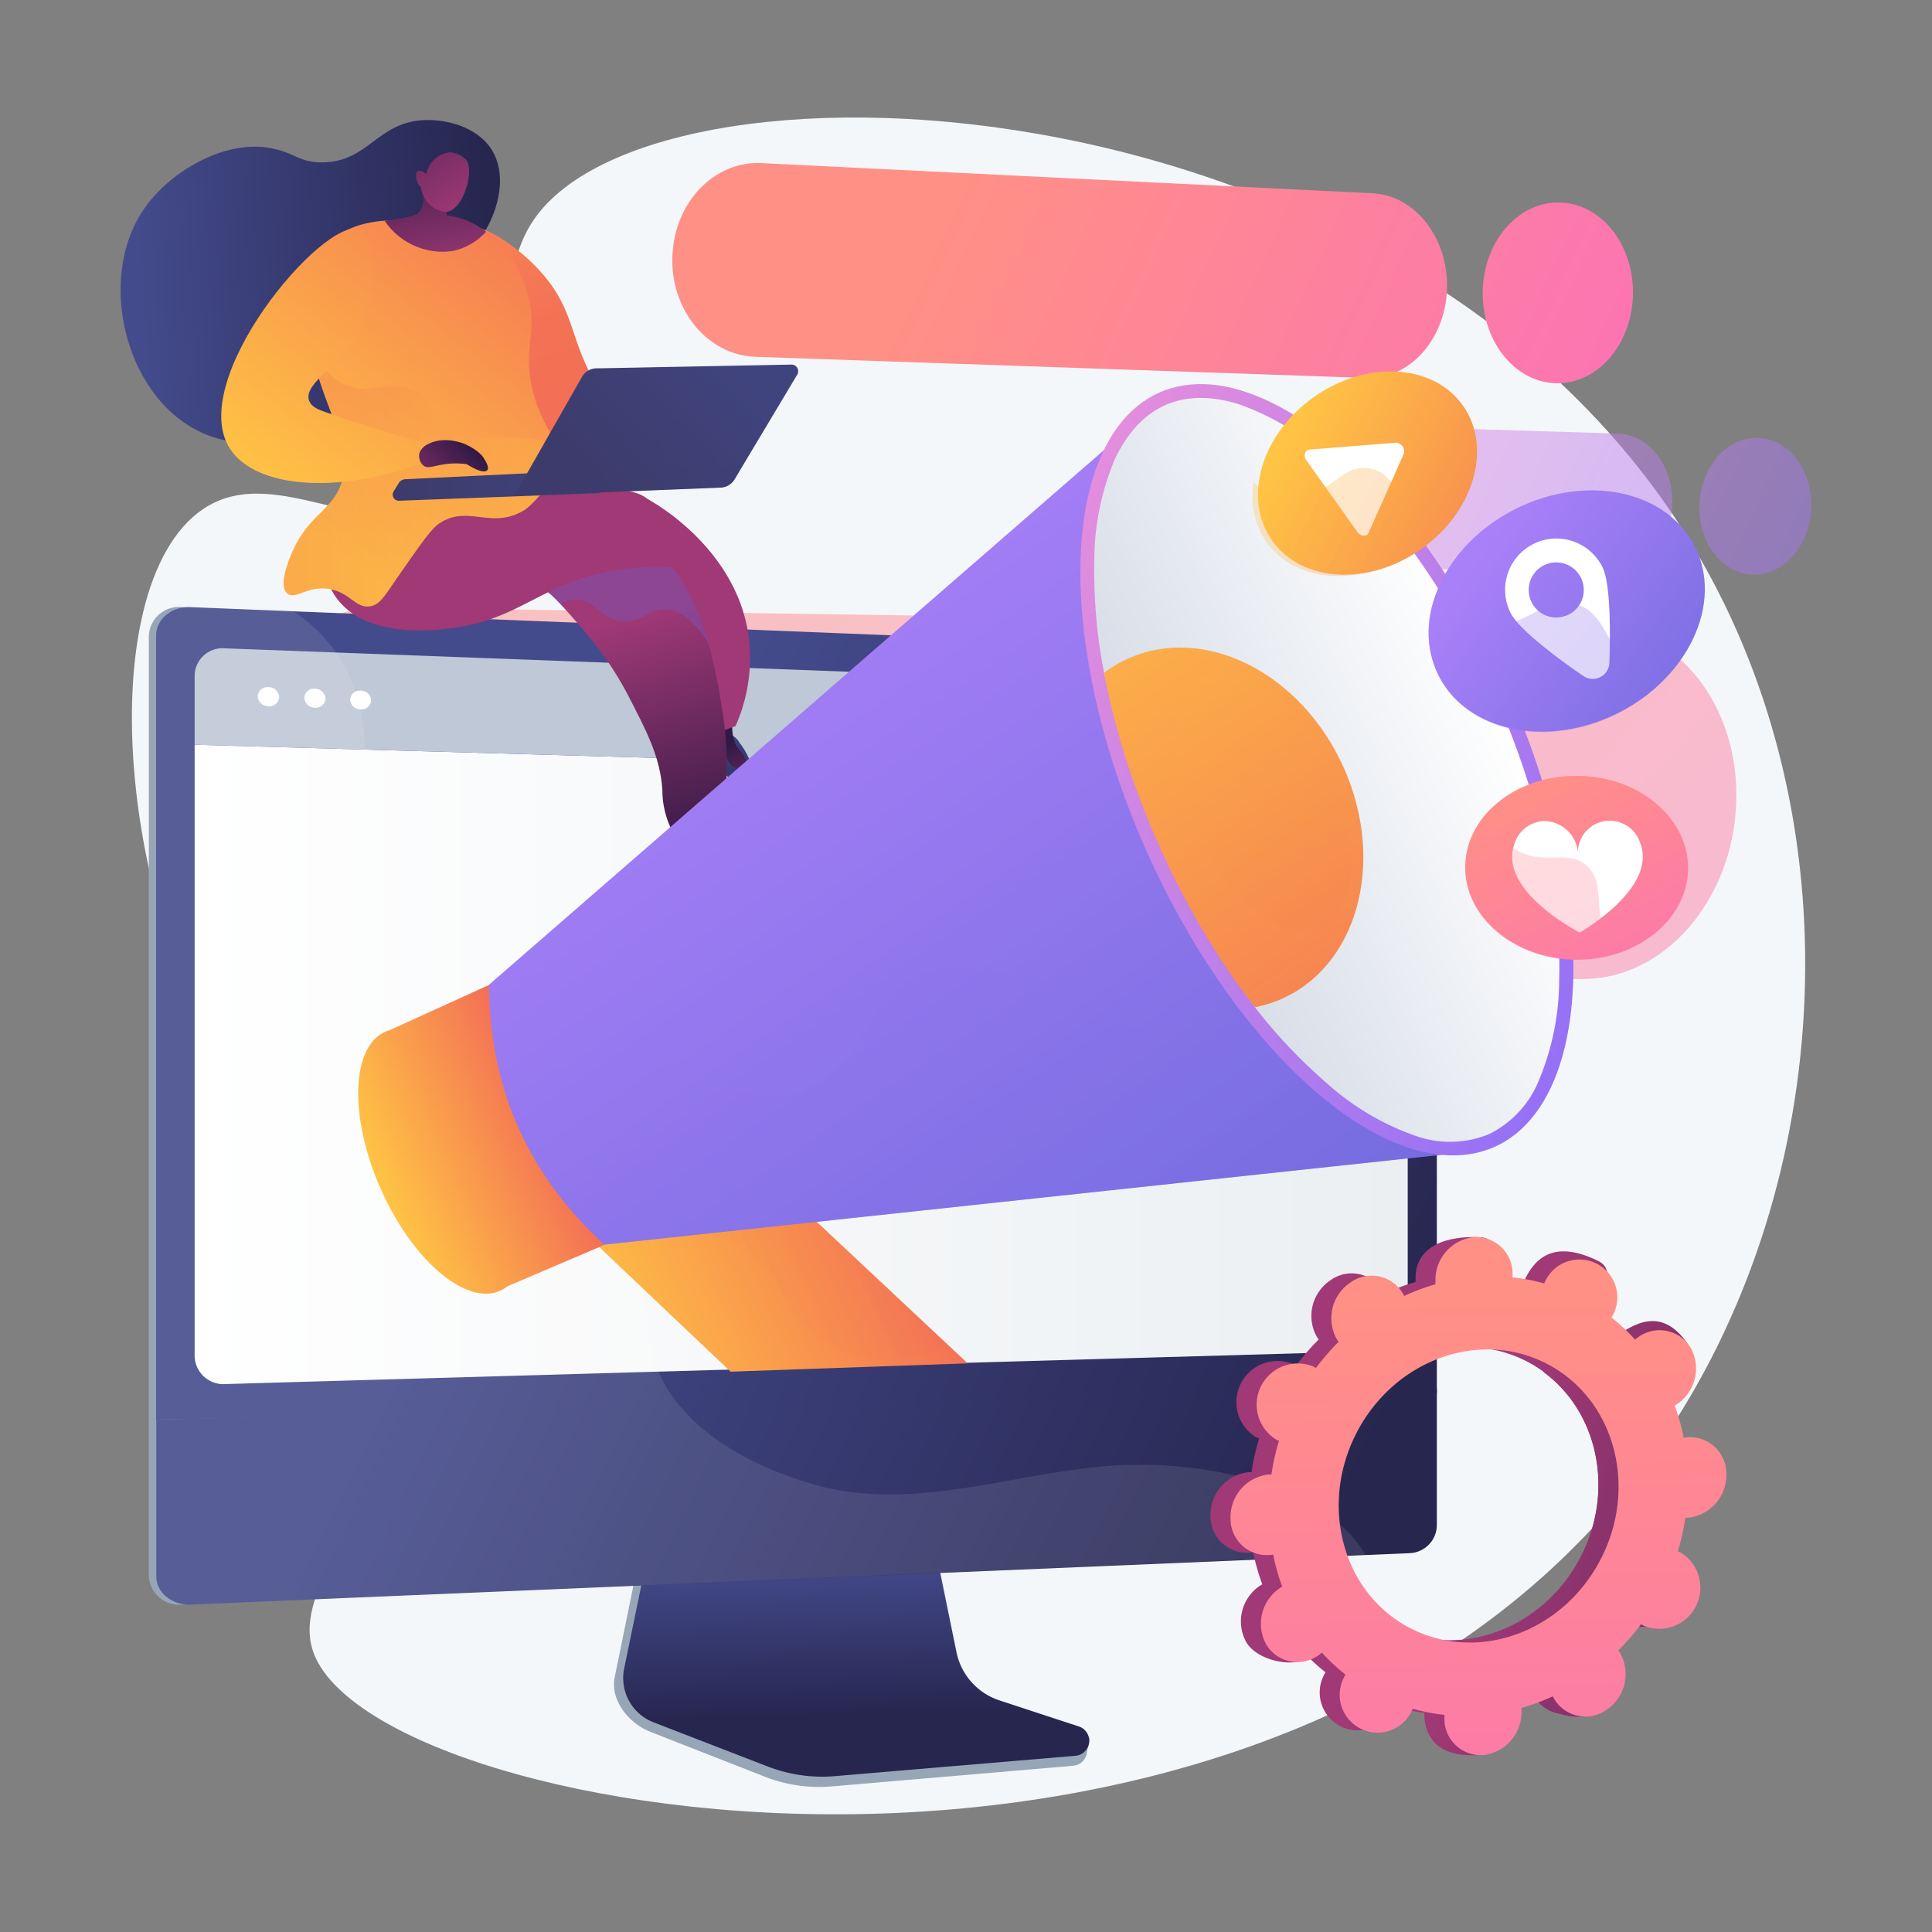 <svg xmlns="http://www.w3.org/2000/svg" xmlns:xlink="http://www.w3.org/1999/xlink" viewBox="0 0 256 256"><rect x="0" y="0" width="256" height="256" fill="#808080" stroke="none"/><defs><style>.cls-1{fill:none;}.cls-2{isolation:isolate;}.cls-3{fill:#f4f7fa;}.cls-4,.cls-5,.cls-8{opacity:0.5;}.cls-4{fill:url(#linear-gradient);}.cls-5{fill:url(#linear-gradient-2);}.cls-6{fill:url(#linear-gradient-3);}.cls-7{fill:url(#linear-gradient-4);}.cls-9{fill:url(#linear-gradient-5);}.cls-10{fill:url(#linear-gradient-6);}.cls-11{fill:#97a6b7;}.cls-12{fill:url(#linear-gradient-7);}.cls-13{fill:url(#linear-gradient-8);}.cls-14{fill:url(#linear-gradient-9);}.cls-15{fill:#bfc8d6;}.cls-16,.cls-18{fill:#fff;}.cls-17{fill:url(#linear-gradient-10);}.cls-18{mix-blend-mode:soft-light;opacity:0.1;}.cls-19{fill:url(#linear-gradient-11);}.cls-20{fill:url(#linear-gradient-12);}.cls-21{fill:url(#linear-gradient-13);}.cls-22{fill:url(#linear-gradient-14);}.cls-23{fill:url(#linear-gradient-15);}.cls-24{fill:url(#linear-gradient-16);}.cls-25{fill:url(#linear-gradient-17);}.cls-26{fill:url(#linear-gradient-18);}.cls-27{fill:url(#linear-gradient-19);}.cls-28{fill:url(#linear-gradient-20);}.cls-29{fill:url(#linear-gradient-21);}.cls-30,.cls-35,.cls-38,.cls-43,.cls-46,.cls-51,.cls-53{mix-blend-mode:multiply;opacity:0.3;}.cls-30{fill:url(#linear-gradient-22);}.cls-31{fill:url(#linear-gradient-23);}.cls-32{fill:url(#linear-gradient-24);}.cls-33{fill:url(#linear-gradient-25);}.cls-34{fill:url(#linear-gradient-26);}.cls-35{fill:url(#linear-gradient-27);}.cls-36{fill:url(#linear-gradient-28);}.cls-37{fill:url(#linear-gradient-29);}.cls-38{fill:url(#linear-gradient-30);}.cls-39{fill:url(#linear-gradient-31);}.cls-40{fill:url(#linear-gradient-32);}.cls-41{clip-path:url(#clip-path);}.cls-42{fill:url(#linear-gradient-33);}.cls-43{fill:url(#linear-gradient-34);}.cls-44{fill:url(#linear-gradient-35);}.cls-45{fill:url(#linear-gradient-36);}.cls-46{fill:url(#linear-gradient-37);}.cls-47{fill:url(#linear-gradient-38);}.cls-48{fill:url(#linear-gradient-39);}.cls-49{clip-path:url(#clip-path-2);}.cls-50{fill:url(#linear-gradient-40);}.cls-51{fill:url(#linear-gradient-41);}.cls-52{fill:url(#linear-gradient-42);}.cls-54{fill:url(#linear-gradient-43);}.cls-55{fill:url(#linear-gradient-44);}.cls-56{fill:url(#linear-gradient-45);}.cls-57{fill:url(#linear-gradient-46);}.cls-58{fill:url(#linear-gradient-48);}</style><linearGradient id="linear-gradient" x1="-25.93" y1="-9.2" x2="190.61" y2="182.1" gradientTransform="translate(94.42 60.32) rotate(1.9)" gradientUnits="userSpaceOnUse"><stop offset="0" stop-color="#ff9085"/><stop offset="1" stop-color="#fb6fbb"/></linearGradient><linearGradient id="linear-gradient-2" x1="-5.84" y1="63.59" x2="108.04" y2="164.2" gradientTransform="translate(94.42 60.32) rotate(1.9)" gradientUnits="userSpaceOnUse"><stop offset="0" stop-color="#e38ddd"/><stop offset="1" stop-color="#9571f6"/></linearGradient><linearGradient id="linear-gradient-3" x1="28.88" y1="-32.34" x2="130.03" y2="9.64" xlink:href="#linear-gradient"/><linearGradient id="linear-gradient-4" x1="40.93" y1="-54.4" x2="136.99" y2="-14.53" xlink:href="#linear-gradient"/><linearGradient id="linear-gradient-5" x1="77.94" y1="-2.23" x2="151.56" y2="28.32" xlink:href="#linear-gradient-2"/><linearGradient id="linear-gradient-6" x1="72.39" y1="-24.68" x2="143.76" y2="4.94" gradientTransform="translate(107.92 65.34) rotate(2.18)" xlink:href="#linear-gradient-2"/><linearGradient id="linear-gradient-7" x1="112.97" y1="206.61" x2="113.52" y2="227.27" gradientUnits="userSpaceOnUse"><stop offset="0" stop-color="#444b8c"/><stop offset="1" stop-color="#26264f"/></linearGradient><linearGradient id="linear-gradient-8" x1="79.7" y1="125.64" x2="189.08" y2="178.86" gradientUnits="userSpaceOnUse"><stop offset="0" stop-color="#444b8c"/><stop offset="0.64" stop-color="#313365"/><stop offset="1" stop-color="#26264f"/></linearGradient><linearGradient id="linear-gradient-9" x1="25.79" y1="141.03" x2="186.53" y2="141.03" gradientUnits="userSpaceOnUse"><stop offset="0" stop-color="#fff"/><stop offset="1" stop-color="#ebeff2"/></linearGradient><linearGradient id="linear-gradient-10" x1="56.33" y1="173.57" x2="165.73" y2="226.8" xlink:href="#linear-gradient-7"/><linearGradient id="linear-gradient-11" x1="274.75" y1="220.67" x2="197.63" y2="198.85" gradientUnits="userSpaceOnUse"><stop offset="0" stop-color="#311944"/><stop offset="1" stop-color="#a03976"/></linearGradient><linearGradient id="linear-gradient-12" x1="274.55" y1="221.39" x2="197.43" y2="199.56" xlink:href="#linear-gradient-11"/><linearGradient id="linear-gradient-13" x1="195.61" y1="171.94" x2="196.81" y2="269.33" gradientTransform="matrix(1, 0, 0, 1, 0, 0)" xlink:href="#linear-gradient"/><linearGradient id="linear-gradient-14" x1="-5072.11" y1="-1155.39" x2="-5039.56" y2="-1121.61" gradientTransform="translate(4196.44 -3059.93) rotate(-49.4)" xlink:href="#linear-gradient-7"/><linearGradient id="linear-gradient-15" x1="64.76" y1="13.8" x2="77.92" y2="57.2" gradientUnits="userSpaceOnUse"><stop offset="0" stop-color="#ffc444"/><stop offset="0.06" stop-color="#fdb647"/><stop offset="0.18" stop-color="#f99c4c"/><stop offset="0.32" stop-color="#f78851"/><stop offset="0.48" stop-color="#f57a54"/><stop offset="0.67" stop-color="#f37155"/><stop offset="1" stop-color="#f36f56"/></linearGradient><linearGradient id="linear-gradient-16" x1="98.51" y1="88.17" x2="95.36" y2="116.73" xlink:href="#linear-gradient-7"/><linearGradient id="linear-gradient-17" x1="106.98" y1="95.45" x2="93.01" y2="119.08" xlink:href="#linear-gradient-11"/><linearGradient id="linear-gradient-18" x1="98.3" y1="88.15" x2="95.15" y2="116.71" xlink:href="#linear-gradient-7"/><linearGradient id="linear-gradient-19" x1="97.07" y1="98.33" x2="101.58" y2="110.09" xlink:href="#linear-gradient-11"/><linearGradient id="linear-gradient-20" x1="3014.81" y1="1130.64" x2="3051.94" y2="1092.72" gradientTransform="matrix(-1, 0, 0, 1, 4133.41, 0)" xlink:href="#linear-gradient-11"/><linearGradient id="linear-gradient-21" x1="4051.9" y1="117.46" x2="4061.96" y2="85.62" gradientTransform="matrix(-1, 0, 0, 1, 4133.41, 0)" xlink:href="#linear-gradient-11"/><linearGradient id="linear-gradient-22" x1="4051.9" y1="117.46" x2="4061.96" y2="85.62" gradientTransform="matrix(-1, 0, 0, 1, 4133.41, 0)" gradientUnits="userSpaceOnUse"><stop offset="0" stop-color="#aa80f9"/><stop offset="1" stop-color="#6165d7"/></linearGradient><linearGradient id="linear-gradient-23" x1="3023.79" y1="1139.44" x2="3060.92" y2="1101.51" gradientTransform="matrix(-1, 0, 0, 1, 4133.41, 0)" xlink:href="#linear-gradient-11"/><linearGradient id="linear-gradient-24" x1="-321.91" y1="70.09" x2="-356.61" y2="26.2" gradientTransform="matrix(-1, 0, 0, 1, -280.96, 0)" gradientUnits="userSpaceOnUse"><stop offset="0" stop-color="#ffc444"/><stop offset="1" stop-color="#f36f56"/></linearGradient><linearGradient id="linear-gradient-25" x1="55.37" y1="17.92" x2="58.95" y2="36.92" xlink:href="#linear-gradient-11"/><linearGradient id="linear-gradient-26" x1="-329.62" y1="6.78" x2="-342.76" y2="28.33" gradientTransform="matrix(-1, 0, 0, 1, -280.96, 0)" xlink:href="#linear-gradient-11"/><linearGradient id="linear-gradient-27" x1="-356.72" y1="63.53" x2="-318.56" y2="63.53" xlink:href="#linear-gradient-24"/><linearGradient id="linear-gradient-28" x1="5563.96" y1="64.31" x2="5591.37" y2="64.31" gradientTransform="matrix(-1, 0, 0, 1, 5643.41, 0)" gradientUnits="userSpaceOnUse"><stop offset="0" stop-color="#40447e"/><stop offset="1" stop-color="#3c3b6b"/></linearGradient><linearGradient id="linear-gradient-29" x1="5546.43" y1="47.02" x2="5564.4" y2="64.85" xlink:href="#linear-gradient-28"/><linearGradient id="linear-gradient-30" x1="5546.43" y1="47.02" x2="5564.4" y2="64.85" xlink:href="#linear-gradient-28"/><linearGradient id="linear-gradient-31" x1="-315.37" y1="64.99" x2="-351.28" y2="19.55" xlink:href="#linear-gradient-24"/><linearGradient id="linear-gradient-32" x1="-7294.85" y1="58.91" x2="-7303.96" y2="67.5" gradientTransform="translate(7357.13)" xlink:href="#linear-gradient-11"/><clipPath id="clip-path"><path class="cls-1" d="M84.57,182.18l57.09-2s68.36-25.42,69.92-26S216,80.59,216,80.59L184.37,46l-49.29,5.93L43.54,116.27l4.4,50.78Z"/></clipPath><linearGradient id="linear-gradient-33" x1="-2529.1" y1="93.67" x2="-2482.63" y2="93.67" gradientTransform="translate(2351.47 -933.99) rotate(-23.95)" xlink:href="#linear-gradient-24"/><linearGradient id="linear-gradient-34" x1="-2529.1" y1="84.38" x2="-2485.52" y2="84.38" gradientTransform="translate(2351.47 -933.99) rotate(-23.95)" xlink:href="#linear-gradient-24"/><linearGradient id="linear-gradient-35" x1="-2546.03" y1="63.5" x2="-2521.94" y2="63.5" gradientTransform="translate(2351.47 -933.99) rotate(-23.95)" xlink:href="#linear-gradient-24"/><linearGradient id="linear-gradient-36" x1="-5230.56" y1="6.47" x2="-5201.31" y2="168.23" gradientTransform="translate(4869.38 -2052.21) rotate(-23.95)" xlink:href="#linear-gradient-22"/><linearGradient id="linear-gradient-37" x1="-5240.57" y1="6.76" x2="-5210.96" y2="170.54" gradientTransform="translate(4869.38 -2052.21) rotate(-23.95)" xlink:href="#linear-gradient-22"/><linearGradient id="linear-gradient-38" x1="1083.59" y1="28.93" x2="1025.33" y2="97.63" gradientTransform="matrix(-1, 0, 0, 1, 1230.26, 38.7)" xlink:href="#linear-gradient-2"/><linearGradient id="linear-gradient-39" x1="-2431.04" y1="63.71" x2="-2384.55" y2="63.71" gradientTransform="translate(2351.47 -933.99) rotate(-23.95)" gradientUnits="userSpaceOnUse"><stop offset="0" stop-color="#d8dee8"/><stop offset="1" stop-color="#fff"/></linearGradient><clipPath id="clip-path-2"><path class="cls-1" d="M197.26,150.3a13.58,13.58,0,0,0,6.65-7.15,34.66,34.66,0,0,0,2.69-13.38c.33-11.17-2.7-24.54-8.51-37.65s-13.71-24.31-22.23-31.56a34.7,34.7,0,0,0-11.72-7c-3.67-1.15-7-1.11-9.77.14s-5,3.65-6.65,7.15A34.83,34.83,0,0,0,145,74.25c-.32,11.18,2.7,24.55,8.52,37.65s13.71,24.31,22.22,31.57a34.74,34.74,0,0,0,11.73,7A13.62,13.62,0,0,0,197.26,150.3Z"/></clipPath><linearGradient id="linear-gradient-40" x1="-5191.41" y1="11.58" x2="-5172.32" y2="117.2" gradientTransform="translate(4869.38 -2052.21) rotate(-23.95)" xlink:href="#linear-gradient-24"/><linearGradient id="linear-gradient-41" x1="-5180.4" y1="25.19" x2="-5166.31" y2="103.12" gradientTransform="translate(4869.38 -2052.21) rotate(-23.95)" xlink:href="#linear-gradient-24"/><linearGradient id="linear-gradient-42" x1="-1807.07" y1="-1108.45" x2="-1786.65" y2="-1070.59" gradientTransform="translate(1982.03 1161.17)" xlink:href="#linear-gradient-24"/><linearGradient id="linear-gradient-43" x1="-1812.97" y1="-1106.15" x2="-1792.95" y2="-1065.98" gradientTransform="translate(2285.48 -80.59) rotate(-35.27)" xlink:href="#linear-gradient-24"/><linearGradient id="linear-gradient-44" x1="-1662.43" y1="-510" x2="-1637.26" y2="-463.33" gradientTransform="matrix(1, 0, 0, 1, 1863.22, 578.41)" xlink:href="#linear-gradient-22"/><linearGradient id="linear-gradient-45" x1="-1669.7" y1="-507.17" x2="-1645.03" y2="-457.65" gradientTransform="translate(1910.6 -216.29) rotate(-26.62)" xlink:href="#linear-gradient-22"/><linearGradient id="linear-gradient-46" x1="-1000.14" y1="846.11" x2="-979.98" y2="883.5" gradientTransform="matrix(1, -0.02, 0.02, 1, 1184.56, -762.96)" xlink:href="#linear-gradient"/><linearGradient id="linear-gradient-48" x1="-1005.72" y1="848.24" x2="-985.89" y2="888.04" gradientTransform="matrix(1, -0.02, 0.02, 1, 1184.56, -762.96)" xlink:href="#linear-gradient"/></defs><g class="cls-2"><g id="Camada_1" data-name="Camada 1"><path class="cls-3" d="M70.75,29.09C63.3,39.94,72,57.54,61,65.71c-10.76,8-24-5.08-34.11,1.76-15,10.15-12.29,56.59,9.7,85.44,6.61,8.68,12.13,12.05,14.58,21.87,5.26,21.07-13.21,33.6-9.7,44,7.92,23.47,129.6,43.16,178.43-27.36,22.8-32.94,26.22-80.5,5.84-116.62C188.91,9.54,87.46,4.73,70.75,29.09Z"/><path class="cls-4" d="M211.58,82.93,51.16,80.5c-13-.2-24.15,11.28-24.63,25.64h0c-.48,14.35,9.86,25.85,22.93,25.68L210,129.72c10.71-.14,19.64-10.61,20.06-23.38h0C230.52,93.57,222.29,83.09,211.58,82.93Z"/><path class="cls-5" d="M162.59,138.91,75.53,141c-6.89.17-12.73,6.44-13,14h0c-.25,7.56,5.19,13.45,12.09,13.14l87.11-3.86c6-.26,11-6.11,11.19-13.06h0C173.16,144.29,168.55,138.77,162.59,138.91Z"/><path class="cls-6" d="M181.87,25.61l-81-4C94.63,21.32,89.32,26.84,89.09,34h0c-.24,7.11,4.69,13.06,11,13.28l81,2.8c5.67.19,10.42-5.08,10.65-11.79h0C191.93,31.55,187.54,25.89,181.87,25.61Z"/><path class="cls-7" d="M216.37,39.22c-.22,6.58-4.81,11.75-10.29,11.56s-9.83-5.74-9.61-12.39,4.9-11.82,10.41-11.55S216.58,32.65,216.37,39.22Z"/><g class="cls-8"><path class="cls-9" d="M214.34,57.45,155,55.61c-4.54-.15-8.38,4-8.56,9.34h0c-.18,5.3,3.38,9.67,7.93,9.76l59.31,1.16c4.21.08,7.73-4,7.9-9h0C221.79,61.79,218.54,57.58,214.34,57.45Z"/><path class="cls-10" d="M240,67.3c-.19,5-3.63,8.94-7.72,8.84s-7.29-4.26-7.1-9.28,3.69-9,7.79-8.84S240.17,62.33,240,67.3Z"/></g><path class="cls-11" d="M189.21,184.58v-94c0-1.93-1.6-2.15-3.54-2.23L24.19,80.45a4,4,0,0,0-4.47,3.77V188.1Z"/><path class="cls-11" d="M19.72,188.1v20.75a4,4,0,0,0,4.47,3.76l160.75-8.21c1.95-.08,4.27-.34,4.27-2.27V184Z"/><path class="cls-11" d="M132.08,226.59a8.61,8.61,0,0,1-5.7-6.47l-4.24-21-36.23,1.28-4.46,21.84c-.62,3.06,1.88,6.13,4.76,7.25l15.15,5.94a19.73,19.73,0,0,0,8.87,1.28l32-2.74a2,2,0,0,0,1.8-1.76c.11-.95.76-2-.13-2.3Z"/><path class="cls-12" d="M132.43,225.31a8.52,8.52,0,0,1-5.69-6.38l-4.23-20.7L87.16,199.5l-4.45,21.56a6.29,6.29,0,0,0,3.9,7.16l15.14,5.86a20,20,0,0,0,8.86,1.27l32-2.71a2,2,0,0,0,.45-3.84Z"/><path class="cls-13" d="M190.39,90.59v94l-100,2.08-69.7,1.44V84.22c0-2.17,2.06-3.87,4.52-3.77L38.87,81l147.92,5.94A3.76,3.76,0,0,1,190.39,90.59Z"/><path class="cls-14" d="M25.79,98.68v81.14A3.83,3.83,0,0,0,30,183.39L183.21,179a3.42,3.42,0,0,0,3.32-3.38V103.28Z"/><path class="cls-15" d="M186.53,103.28V95a3.4,3.4,0,0,0-3.26-3.34L29.86,85.91a3.71,3.71,0,0,0-4.07,3.46v9.31Z"/><path class="cls-16" d="M37,92.36a1.3,1.3,0,0,1-1.42,1.22,1.41,1.41,0,0,1-1.43-1.31,1.3,1.3,0,0,1,1.43-1.22A1.41,1.41,0,0,1,37,92.36Z"/><path class="cls-16" d="M43.13,92.56a1.28,1.28,0,0,1-1.4,1.21,1.39,1.39,0,0,1-1.41-1.3,1.28,1.28,0,0,1,1.41-1.21A1.39,1.39,0,0,1,43.13,92.56Z"/><path class="cls-16" d="M49.18,92.76A1.27,1.27,0,0,1,47.79,94a1.38,1.38,0,0,1-1.39-1.29,1.27,1.27,0,0,1,1.39-1.2A1.37,1.37,0,0,1,49.18,92.76Z"/><path class="cls-17" d="M190.39,184v18.15a3.75,3.75,0,0,1-3.58,3.65l-5.88.25L25.24,212.61c-2.46.1-4.53-1.59-4.53-3.76V188.1l69.49-1.69Z"/><path class="cls-18" d="M180.9,206,25.23,212.61c-2.46.1-4.52-1.59-4.52-3.76V84.22c0-2.17,2.06-3.87,4.52-3.77L38.87,81a21.38,21.38,0,0,1,5.46,5.19l.2.27a19.24,19.24,0,0,1,2.57,5.15A21.44,21.44,0,0,1,47.73,94a32,32,0,0,1,.64,5.37c.17,3.84-.13,7.78-.12,11.66,0,7.87.53,15.73,5.75,22.07,3.86,4.69,10.16,6.47,15.39,9.2,6.1,3.19,11.45,7.41,14.55,13.69,3.81,7.7.23,16.06,2.67,24a14.22,14.22,0,0,0,.66,1.79,18.51,18.51,0,0,0,2.93,4.65,2.43,2.43,0,0,0,.2.25C95.06,192,102.5,195.34,109,197c13.25,3.31,27-2.43,40.14-2.88,9.48-.32,22.58,1.81,29.55,8.94A15.05,15.05,0,0,1,180.9,206Z"/><path class="cls-19" d="M215.14,215.12a5.45,5.45,0,0,0,4.92-9.69l-.39-.17a30.9,30.9,0,0,0,1-4.46l.43,0a5.68,5.68,0,0,0,5-5.78,4.81,4.81,0,0,0-5.21-4.88l-.44.06a29.57,29.57,0,0,0-1.2-4.26l.38-.24a5.69,5.69,0,0,0,1.72-7.45,4.82,4.82,0,0,0-7-1.33c-.12.09-.24.18-.35.28a25.52,25.52,0,0,0-3.13-2.92c.08-.13.16-.26.23-.4,1.36-2.67,3.13-5.6.64-6.81-5.76-2.81-8.23-.41-9.59,2.27-.07.14-.13.28-.19.42a25.1,25.1,0,0,0-4.2-.8c0-.15,0-.3,0-.45-.06-2.94.81-4.54-2-4.59-6.17-.12-8.25,2.56-8.19,5.5,0,.15,0,.3,0,.45a30,30,0,0,0-4.15,1.54,3.72,3.72,0,0,0-.21-.39,4.81,4.81,0,0,0-7-1.32,5.67,5.67,0,0,0-1.72,7.44l.24.36a29.47,29.47,0,0,0-3,3.47l-.37-.22a5.45,5.45,0,0,0-4.92,9.69l.39.17a32.28,32.28,0,0,0-1,4.46l-.43,0a5.68,5.68,0,0,0-5,5.78,4.81,4.81,0,0,0,5.21,4.88l.44-.06a28.37,28.37,0,0,0,1.21,4.26l-.39.24a5.69,5.69,0,0,0-1.72,7.45c1.46,2.42,6.29,3.55,8.7,1.86.13-.09-1.45-.71-1.34-.81a25.52,25.52,0,0,0,3.13,2.92c-.08.13-.16.26-.23.4a5,5,0,1,0,8.95,4.54c.07-.14.13-.28.19-.42a24.13,24.13,0,0,0,4.2.8c0,.15,0,.3,0,.45a4.82,4.82,0,0,0,5.21,4.88,5.68,5.68,0,0,0,5-5.79c0-.15,0-.3,0-.45a28.8,28.8,0,0,0,4.15-1.54,3.72,3.72,0,0,0,.21.39,4.82,4.82,0,0,0,7,1.33,5.69,5.69,0,0,0,1.72-7.45l-.24-.36a29.47,29.47,0,0,0,3-3.47Zm-30.79.39c-9-4.56-12.24-16.12-7.31-25.83s16.19-13.89,25.16-9.34,12.24,16.12,7.31,25.83S193.32,220.06,184.35,215.51Z"/><path class="cls-20" d="M221.13,200.78a5.68,5.68,0,0,0,5-5.78,4.81,4.81,0,0,0-5.21-4.88l-.44.06a29.57,29.57,0,0,0-1.2-4.26l.38-.24c2.41-1.69,5.39-5.77,3.69-8-3.23-4.29-6.57-2.43-9-.75-.12.09-.24.18-.35.28a25.52,25.52,0,0,0-3.13-2.92c.08-.13.16-.26.23-.4a5.59,5.59,0,0,0,.31-4.42q-3.48,6.13-6.88,12.35c7.16,5.24,9.43,15.57,5,24.38-3.79,7.46-11.32,11.65-18.67,11.13-.33.85-.66,1.71-1,2.55-1,2.29-2,4.53-3.12,6.76.68.13,1.37.23,2.06.3,0,.15,0,.3,0,.45.06,2.95,1.85,5.45,7,5.17,2.82-.14,3.31-3.13,3.25-6.08,0-.15,0-.3,0-.45a28.8,28.8,0,0,0,4.15-1.54,3.72,3.72,0,0,0,.21.39c1.46,2.42,6.52,3.45,8.93,1.76s1.26-5.46-.2-7.88l-.24-.36a29.47,29.47,0,0,0,3-3.47l.37.22a5.45,5.45,0,0,0,4.92-9.69l-.39-.17a30.9,30.9,0,0,0,1-4.46Z"/><path class="cls-21" d="M217.8,215.42a5.45,5.45,0,0,0,4.91-9.69l-.39-.17a30.94,30.94,0,0,0,1-4.46,3.17,3.17,0,0,0,.43,0,5.67,5.67,0,0,0,5-5.78,4.81,4.81,0,0,0-5.21-4.87,3.18,3.18,0,0,0-.43.06,29.37,29.37,0,0,0-1.21-4.27,4.11,4.11,0,0,0,.39-.24,5.68,5.68,0,0,0,1.72-7.44,4.81,4.81,0,0,0-7-1.33c-.12.08-.24.18-.36.27a25.43,25.43,0,0,0-3.12-2.92l.23-.4a5,5,0,1,0-8.95-4.54c-.07.14-.13.28-.19.42a25.29,25.29,0,0,0-4.2-.8,3.38,3.38,0,0,0,0-.45,4.81,4.81,0,0,0-5.21-4.87,5.68,5.68,0,0,0-5,5.78,3.4,3.4,0,0,0,0,.45,28.85,28.85,0,0,0-4.15,1.55,3.58,3.58,0,0,0-.21-.39,4.81,4.81,0,0,0-7-1.33,5.68,5.68,0,0,0-1.72,7.44c.07.13.16.24.24.36a31.18,31.18,0,0,0-3,3.47,2.71,2.71,0,0,0-.37-.21,5.45,5.45,0,0,0-4.92,9.68,3.29,3.29,0,0,0,.39.17,32.13,32.13,0,0,0-1,4.47h-.42a5.68,5.68,0,0,0-5,5.79,4.81,4.81,0,0,0,5.21,4.87c.15,0,.29,0,.44-.06a28,28,0,0,0,1.2,4.26c-.13.08-.26.15-.38.24a5.69,5.69,0,0,0-1.72,7.45,4.8,4.8,0,0,0,7,1.33c.13-.09.24-.18.36-.28a24.76,24.76,0,0,0,3.13,2.92c-.08.13-.16.26-.23.4a5,5,0,1,0,8.94,4.54c.07-.13.13-.28.19-.42a25.51,25.51,0,0,0,4.2.81c0,.14,0,.29,0,.44a4.81,4.81,0,0,0,5.21,4.88,5.69,5.69,0,0,0,5-5.79c0-.15,0-.3,0-.45a28.48,28.48,0,0,0,4.16-1.54c.06.13.13.26.2.39a4.82,4.82,0,0,0,7,1.33,5.69,5.69,0,0,0,1.72-7.45,2.71,2.71,0,0,0-.24-.35,32.35,32.35,0,0,0,3-3.47Zm-30.8.39c-9-4.55-12.24-16.12-7.31-25.83s16.2-13.89,25.17-9.33,12.24,16.11,7.31,25.82S196,220.36,187,215.81Z"/><path class="cls-22" d="M36.09,19.67C30,18.37,22.55,22.59,19,27.8c-6.42,9.47-2.19,25.85,8.68,29.92,7,2.62,16.13-.14,20.12-5.6,3.63-5,1-9.37,5.51-13.87,3.79-3.76,7-2.34,10.15-6.45,2.33-3,4-8.29,1.67-12-2-3.1-6.29-4.14-9.45-3.85-5.76.54-7,5.42-12.77,5.56C39.8,21.61,39.3,20.36,36.09,19.67Z"/><path class="cls-23" d="M61.23,30.29C63,29,68.54,32.34,72.05,36.48c4.12,4.87,3.44,8.46,6.89,14.36a32.75,32.75,0,0,0,10.4,10.73c-.51,1-1,2-1.55,3.05A22.82,22.82,0,0,1,74.28,60c-3.45-2.72-5-6.07-8.11-12.65S59,32,61.23,30.29Z"/><path class="cls-24" d="M98.2,120.89l-1.94-4.12A3.52,3.52,0,0,0,95,115.33l-1-.65s-2.3-.06-2.66,1.39c-.07,1.83,3.49,5.93,5.74,7.55.38.27.91.63,1.23.45C98.92,123.75,98.54,122.07,98.2,120.89Z"/><path class="cls-25" d="M94.56,112.44a3.83,3.83,0,0,0,.49,3.21c.3.36,2.68,4.29,1.7,4.92-.44.29-3.46-3.47-3.76-4s-.44-.4-.45-1.82a7.35,7.35,0,0,0-.35-2.16Z"/><path class="cls-26" d="M98,98.43s2.15,2.56,1.8,5.37-4.11-1.3-4.63-2.68S94,97.75,94,97.75,96.66,96.11,98,98.43Z"/><path class="cls-27" d="M97.17,94.42s-.58,3,.53,4.56c.56.79,1.3,1.45,1.08,2.09a1.17,1.17,0,0,1-1.18.69c-.9-.1-1.4-1.48-1.76-2.46A26,26,0,0,1,95,94.75Z"/><path class="cls-28" d="M95.46,96.94l2-.73A22.28,22.28,0,0,0,99.31,85.3C98.23,73.22,87.06,66.81,85.82,66.13c-3,1.53-6.13,3.68-6.25,6.4-.14,3.41,4.51,5.21,8.88,10.2A32.18,32.18,0,0,1,95.46,96.94Z"/><path class="cls-29" d="M94.75,113.82a48.19,48.19,0,0,0,1-19.48c-1-6.06-2.89-18.38-11.12-23-1.79-1-4.36-1.91-7.49-4.69a26.54,26.54,0,0,1-5.28-6.51c-11-3.23-21.14-1.92-25.62,4a8.53,8.53,0,0,0-2.06,4.34c-.57,4.92,4.26,10.84,9.69,12.08,6.89,1.57,10.89-5.51,17-3.15,1.71.66,3.15,2.29,6,5.56a45.55,45.55,0,0,1,6.54,9.52c2.34,4.56,4.11,7.93,4.36,12.3a11.81,11.81,0,0,0,1.29,5.29,11,11,0,0,0,3.08,3.54Z"/><path class="cls-30" d="M44.18,68.49a8.53,8.53,0,0,1,2.06-4.34c4.48-5.9,14.62-7.21,25.62-4a26.54,26.54,0,0,0,5.28,6.51c3.13,2.78,5.7,3.68,7.49,4.69,5,2.8,7.7,8.49,9.24,13.87-2.28-3.54-4.24-4.49-5.75-4.5-2.17,0-3.14,1.83-5.73,1.57C79.63,82,79,79.76,76.76,79.49a4.15,4.15,0,0,0-2.49.56,9.86,9.86,0,0,0-3.4-2.63c-6.11-2.36-10.11,4.72-17,3.15C48.44,79.33,43.61,73.41,44.18,68.49Z"/><path class="cls-31" d="M89.05,75.18a35.36,35.36,0,0,0-5.47.12c-11,1.09-14,6.52-23.08,7.84-2.14.32-11.7,1.71-15.84-3.81-3-4-2.52-10.8.73-13.49,1.38-1.14,2.74-1.1,11.55-1,3.31,0,6.63,0,10,.09,14,.18,16.72-.8,19.28,1.53C87.36,67.51,89.1,69.84,89.05,75.18Z"/><path class="cls-32" d="M59.41,30.13s-11.08-3.23-16,2.29a9.91,9.91,0,0,0-2.12,4.93c-2.62,13.12,7.31,21,3.4,27.92-1.56,2.75-4.29,3.58-6.24,8.52-.33.84-1.52,3.86-.43,4.81s2.55-.93,5.36-.59c3,.37,3.68,2.65,5.68,2.32,1.31-.22,1.87-1.33,3.8-4.11,2.78-4,4.18-6,5.18-6.75,3.94-2.79,7,.85,11.48-1.91,1.63-1,7.66-8.76,5.88-6.63h0c-4.22-5.27-5.2-9.61-5.3-12.63-.11-3.32.84-4.82,0-8.74a19.6,19.6,0,0,0-4.34-8.12C65.3,30.9,64.72,30.34,59.41,30.13Z"/><path class="cls-33" d="M55.85,22.94c.15.7.91,4.46-.63,5.43a8,8,0,0,1-2.25.57c-.84.16-1.55.26-2,.32a9.27,9.27,0,0,0,9,4,8.25,8.25,0,0,0,4.44-2.56,10.9,10.9,0,0,0-2.93-1.62,11.39,11.39,0,0,0-2.25-.55c-.11-.73-.23-1.45-.34-2.18Z"/><path class="cls-34" d="M55.78,24.82a3.76,3.76,0,0,0,3,3.24c2.4.43,4.2-5.37,3-6.87a3.25,3.25,0,0,0-2.3-1,3.56,3.56,0,0,0-3,2.9c-.42-.44-.93-.56-1.19-.38s-.15.91-.11,1.06A2,2,0,0,0,55.78,24.82Z"/><path class="cls-35" d="M75.43,60.93q-.75-.95-1.38-1.86a22.08,22.08,0,0,0-6-1.15c-3.67-.18-5.67.69-8.17-.82-2.83-1.7-2.33-4.07-5.06-5.39-2.88-1.39-4.91.18-7.68-.32-1.67-.31-3.71-1.43-5.78-4.69C43,54.55,47.6,60.17,44.72,65.27c-1.56,2.75-4.29,3.58-6.24,8.52-.33.84-1.52,3.86-.43,4.81s2.55-.93,5.36-.59c3,.37,3.68,2.65,5.68,2.32,1.31-.22,1.87-1.33,3.8-4.11,2.78-4,4.18-6,5.18-6.75,3.94-2.79,7,.85,11.48-1.91C71.18,66.56,77.21,58.8,75.43,60.93Z"/><path class="cls-36" d="M78.77,62.28,53.7,63.5a1.06,1.06,0,0,0-.85.49l-.69,1.12a.81.81,0,0,0,.72,1.24l26.56-1Z"/><path class="cls-37" d="M104.86,48.31,79,48.81a2.2,2.2,0,0,0-1.85,1.1l-9,15.79,27.36-1.09a2.23,2.23,0,0,0,1.82-1.08l8.31-13.89A.88.88,0,0,0,104.86,48.31Z"/><path class="cls-38" d="M77.1,49.91A2.2,2.2,0,0,1,79,48.81h.57A4,4,0,0,0,80.37,51c1.6,1.93,4.25.74,6.23,2.78,2.17,2.24.16,4.91,2.11,7s5.35.41,9.15,1.81l-.55.92a2.23,2.23,0,0,1-1.82,1.08L68.13,65.7Z"/><path class="cls-39" d="M55.74,61.44c.33-.86.65-1.73,1-2.59-3.61-1-8.6-2.45-13.72-4.28-.8-.28-1.75-.64-2.06-1.48-.88-2.37,4.69-4.82,6.85-10,2-4.78,2.12-11.93-.2-12.72-4.83-1.63-23.18,20.22-17.06,29.2C34,64.67,44.65,65.48,55.74,61.44Z"/><path class="cls-40" d="M56.72,58.85c2.26-1.2,5,0,5.15.12a6.56,6.56,0,0,1,2,1.4c.08.11,1.07,1.47.71,1.91s-1.4.06-2.73-.77a10.39,10.39,0,0,0-2.39-.06c-1.84.17-2.68.75-3.34.25A1.65,1.65,0,0,1,55.59,60,2.08,2.08,0,0,1,56.72,58.85Z"/><g class="cls-41"><path class="cls-42" d="M124.67,199.56a11.27,11.27,0,0,1-11.57-2.35l-44.28-42a9.83,9.83,0,0,1-.34-14.06c3.89-4,12.24-5,16.34-1.18l45.08,42.25a9.63,9.63,0,0,1,.12,14.27A23.57,23.57,0,0,1,124.67,199.56Z"/><path class="cls-43" d="M68.48,141.2c3.89-4,12.24-5,16.34-1.18L126,178.65c-3.74.63-7.69,2.48-13,.83-8.84-2.76-8.89-11.3-16.76-15.43-3.6-1.88-9.22-3.05-18.31-.12l-9.15-8.67A9.83,9.83,0,0,1,68.48,141.2Z"/><path class="cls-44" d="M51.05,136.72a3.9,3.9,0,0,1,.57-.21l13.18-6,15.29,34.44-12.87,5.5a4.33,4.33,0,0,1-.94.58c-4.54,2-11.63-4-15.83-13.49S46.51,138.73,51.05,136.72Z"/><path class="cls-45" d="M64.8,130.48c.07,13.7,5.15,25.12,15.29,34.44l112.58-12.08-41.9-97.1Z"/><path class="cls-46" d="M153.46,136.24c-10.94.61-19.89-11.68-31-7.31-8.69,3.43-7.58,12.86-16.34,15.68-9,2.88-14.5-5.71-25.53-4.7a24.28,24.28,0,0,0-13.32,6,46,46,0,0,0,12.79,19l112.58-12.08-20.4-30.23C165.07,132.59,158.77,136,153.46,136.24Z"/><ellipse class="cls-47" cx="175.82" cy="102.01" rx="26.22" ry="54.69" transform="translate(-26.27 80.14) rotate(-23.95)"/><path class="cls-48" d="M197.26,150.3a13.58,13.58,0,0,0,6.65-7.15,34.66,34.66,0,0,0,2.69-13.38c.33-11.17-2.7-24.54-8.51-37.65s-13.71-24.31-22.23-31.56a34.7,34.7,0,0,0-11.72-7c-3.67-1.15-7-1.11-9.77.14s-5,3.65-6.65,7.15A34.83,34.83,0,0,0,145,74.25a71.12,71.12,0,0,0,1.31,15c1.38,7.32,9,12.23,12.35,19.86,3.6,8.1,2.85,18.28,7.7,24.45a69.3,69.3,0,0,0,9.38,9.91,34.74,34.74,0,0,0,11.73,7A13.62,13.62,0,0,0,197.26,150.3Z"/><g class="cls-49"><path class="cls-50" d="M178.08,101.79c5.62,12.67,1.7,26.44-8.61,30.72-10.15,4.2-22.69-2.42-28.16-14.73S139.4,91.85,149.4,87.3C159.55,82.67,172.46,89.13,178.08,101.79Z"/><path class="cls-51" d="M176.38,102.3c4.17,9.41,3.4,18.69-1.65,20.7s-12.24-3.84-16.3-13S155,91.68,159.82,89.43,172.2,92.9,176.38,102.3Z"/></g></g><ellipse class="cls-52" cx="180.41" cy="62.93" rx="15.42" ry="12.28" transform="matrix(0.82, -0.58, 0.58, 0.82, -3.23, 115.72)"/><path class="cls-16" d="M179.85,70.48,173.11,61c-.44-.61-.21-1.38.42-1.43l11.41-.91a1.14,1.14,0,0,1,1.06,1.5l-4.66,10.45C181.08,71.14,180.28,71.1,179.85,70.48Z"/><g class="cls-53"><path class="cls-54" d="M188.75,68.24c-3.61-1.88-4-5.74-7.44-6.2s-4.89,3.26-8.93,3.74a9.16,9.16,0,0,1-6.27-1.85,10.75,10.75,0,0,0,1.71,7.91c3.92,5.53,12.73,6,19.68,1.12a18.9,18.9,0,0,0,4.05-3.86A8.33,8.33,0,0,1,188.75,68.24Z"/></g><ellipse class="cls-55" cx="207.6" cy="80.94" rx="19.01" ry="15.13" transform="translate(-14.26 101.62) rotate(-26.62)"/><path class="cls-16" d="M203.16,72.09a6.8,6.8,0,0,0-3,9.12c1.09,2.18,6.18,6,9.63,8.35a2.2,2.2,0,0,0,3.46-1.73c.14-4.19.16-10.53-.93-12.71A6.81,6.81,0,0,0,203.16,72.09Zm4.69,9.34a3.65,3.65,0,1,1,1.62-4.9A3.65,3.65,0,0,1,207.85,81.43Z"/><g class="cls-53"><path class="cls-56" d="M216.78,89c-4.05-3-3.85-7.74-7.92-8.93s-6.57,3.06-11.57,2.9c-1.94-.06-4.43-.79-7.31-3.42a13.19,13.19,0,0,0,.63,10c3.74,7.47,14.39,9.71,23.77,5a23.31,23.31,0,0,0,5.65-4A9.94,9.94,0,0,1,216.78,89Z"/></g><path class="cls-57" d="M223.68,114.8c.14,6.63-6.2,12.16-14.28,12.36s-15.1-5.17-15.25-12,6.49-12.37,14.72-12.36C217,102.79,223.53,108.17,223.68,114.8Z"/><path class="cls-57" d="M223.68,114.8c.14,6.63-6.2,12.16-14.28,12.36s-15.1-5.17-15.25-12,6.49-12.37,14.72-12.36C217,102.79,223.53,108.17,223.68,114.8Z"/><path class="cls-16" d="M217.3,111.62h0a4.22,4.22,0,0,0-8.2,1.75,4.56,4.56,0,0,0-4.42-4.58,4.3,4.3,0,0,0-4,3h0c-2.29,6.22,8.64,11.78,8.64,11.78S219.77,117.66,217.3,111.62Z"/><g class="cls-53"><path class="cls-58" d="M212.9,124c-1.85-3.56-.13-6.94-2.58-9.23s-5.64-.1-9.15-2a9.4,9.4,0,0,1-4.08-5.12,10.78,10.78,0,0,0-2.94,7.52c.15,6.84,7,12.21,15.25,12a17.46,17.46,0,0,0,5.25-.93A8.1,8.1,0,0,1,212.9,124Z"/></g></g></g></svg>